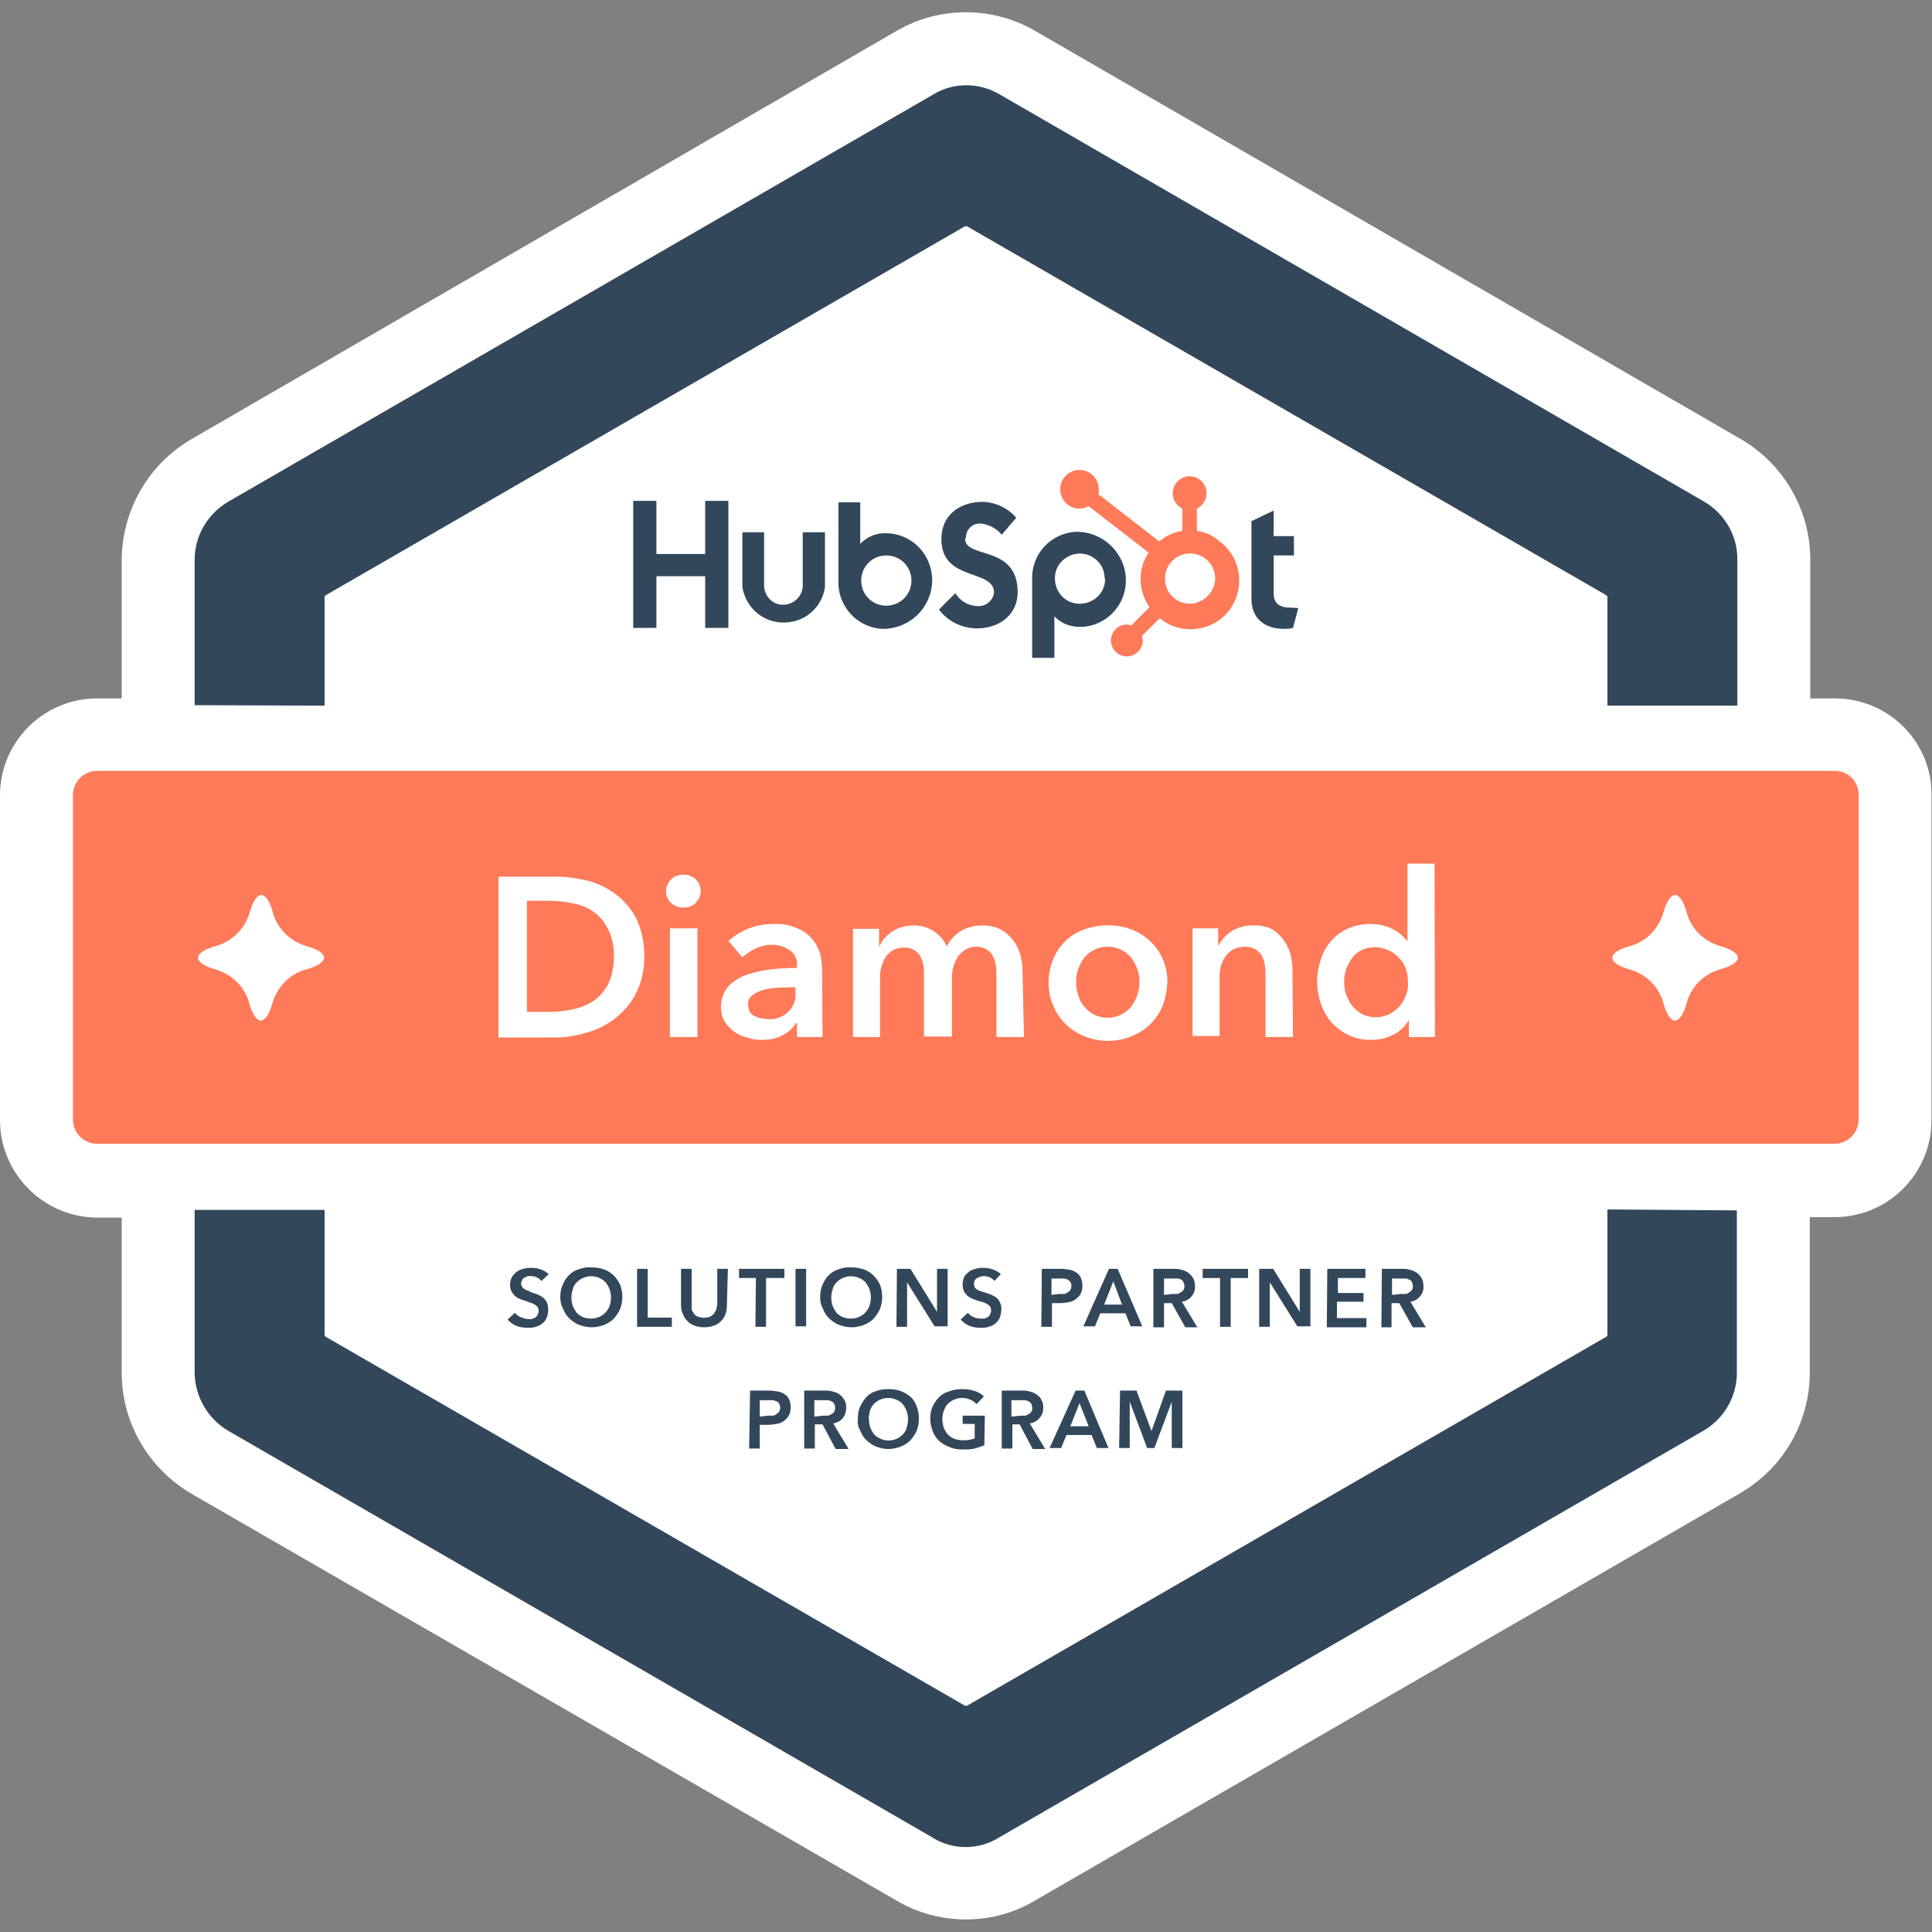 <?xml version="1.0" encoding="utf-8"?>
<!-- Generator: Adobe Illustrator 26.0.3, SVG Export Plug-In . SVG Version: 6.00 Build 0)  -->
<svg version="1.1" id="Layer_1" xmlns="http://www.w3.org/2000/svg" xmlns:xlink="http://www.w3.org/1999/xlink" x="0px" y="0px"
	 viewBox="0 0 400 400" style="enable-background:new 0 0 400 400;" xml:space="preserve">
<rect x="0" y="0" width="400" height="400" fill="#808080" stroke="none"/>
<style type="text/css">
	.st0{fill:#FFFFFF;}
	.st1{fill:#33475B;}
	.st2{fill:#FF7A59;}
</style>
<path class="st0" d="M379.9,144.6h-5.1v-29c-0.1-10.2-5.6-19.6-14.4-24.7L214.5,6.5c-8.8-5.2-19.8-5.3-28.7-0.2L39.5,91
	c-8.8,5.2-14.2,14.6-14.3,24.8v28.8h-5.1C9,144.6,0,153.6,0,164.7v67.2C0,243,9,252,20.1,252.1h5.1v32.4
	c0.1,10.2,5.6,19.6,14.5,24.8l146.1,84.3c4.3,2.5,9.2,3.8,14.2,3.8l0,0c5.2,0,10.2-1.4,14.6-4.1l145.6-84.1
	c9-5.2,14.5-14.7,14.5-25.1v-32.1h5.1c11.1,0,20.1-9,20.1-20.1v-67.3C400,153.6,391,144.6,379.9,144.6z"/>
<g id="Layer_2_00000152959601658471533310000004547504822687861655_">
	<g id="Layer_1-2">
		<path class="st1" d="M112.1,265.2c-0.3-0.3-0.6-0.6-0.9-0.7c-0.4-0.2-0.8-0.3-1.2-0.3c-0.2,0-0.5,0-0.7,0
			c-0.2,0.1-0.5,0.2-0.7,0.3c-0.2,0.1-0.4,0.3-0.5,0.5c-0.1,0.2-0.2,0.5-0.2,0.7c0,0.2,0,0.5,0.2,0.7c0.1,0.2,0.3,0.4,0.5,0.5
			c0.2,0.1,0.5,0.3,0.7,0.3l0.8,0.4l1.2,0.4c0.4,0.2,0.8,0.4,1.1,0.6c0.3,0.3,0.6,0.6,0.8,1c0.2,0.5,0.3,1,0.3,1.5
			c0,0.6-0.1,1.2-0.3,1.7c-0.2,0.5-0.5,0.9-0.9,1.2c-0.4,0.3-0.9,0.6-1.4,0.7c-0.5,0.2-1.1,0.2-1.7,0.2c-0.8,0-1.5-0.1-2.3-0.4
			c-0.7-0.3-1.3-0.7-1.8-1.3l1.5-1.4c0.3,0.4,0.7,0.7,1.2,0.9c0.5,0.2,1,0.4,1.5,0.4c0.3,0,0.5,0,0.8,0c0.2-0.1,0.5-0.2,0.7-0.3
			c0.2-0.2,0.4-0.3,0.5-0.6c0.3-0.5,0.3-1.1,0-1.6c-0.2-0.2-0.4-0.4-0.6-0.5c-0.3-0.2-0.6-0.3-0.9-0.4l-1.1-0.4
			c-0.4-0.1-0.7-0.2-1.1-0.4c-0.4-0.1-0.7-0.4-1-0.6c-0.3-0.3-0.5-0.6-0.7-0.9c-0.2-0.4-0.3-0.9-0.3-1.4c0-0.5,0.1-1.1,0.4-1.6
			c0.2-0.4,0.6-0.8,1-1.1c0.4-0.3,0.9-0.5,1.4-0.6c0.5-0.2,1.1-0.2,1.7-0.2c0.6,0,1.2,0.1,1.8,0.3c0.6,0.2,1.2,0.5,1.7,1
			L112.1,265.2z"/>
		<path class="st1" d="M116,268.6c0-0.9,0.1-1.7,0.5-2.6c0.3-0.7,0.7-1.4,1.3-2c0.6-0.6,1.3-1,2-1.2c0.8-0.3,1.7-0.5,2.6-0.4
			c0.9,0,1.7,0.1,2.6,0.4c1.5,0.5,2.7,1.7,3.4,3.2c0.6,1.6,0.6,3.4,0,5c-0.3,0.7-0.8,1.4-1.3,2c-0.6,0.6-1.3,1-2,1.3
			c-0.8,0.3-1.7,0.5-2.6,0.5c-0.9,0-1.7-0.2-2.6-0.5c-0.8-0.3-1.4-0.8-2-1.3c-0.6-0.6-1-1.2-1.3-2C116.2,270.3,116,269.5,116,268.6z
			 M118.3,268.6c0,0.6,0.1,1.2,0.3,1.8c0.2,0.5,0.5,1,0.8,1.4c0.4,0.4,0.8,0.7,1.3,0.9c0.5,0.2,1.1,0.3,1.7,0.3c1.7,0,3.2-1,3.8-2.6
			c0.2-0.6,0.3-1.2,0.3-1.8c0-0.6-0.1-1.1-0.3-1.7c-0.2-0.5-0.5-1-0.8-1.4c-0.4-0.4-0.8-0.7-1.3-0.9c-1.1-0.5-2.3-0.5-3.4,0
			c-0.5,0.2-0.9,0.5-1.3,0.9c-0.4,0.4-0.7,0.9-0.8,1.4C118.4,267.5,118.3,268.1,118.3,268.6z"/>
		<path class="st1" d="M131.9,262.7h2.2v10.1h5v1.9h-7.2V262.7z"/>
		<path class="st1" d="M150.5,270.2c0,0.7-0.1,1.3-0.3,1.9c-0.2,0.6-0.6,1.1-1,1.5c-0.4,0.4-0.9,0.7-1.5,0.9
			c-0.6,0.2-1.3,0.3-1.9,0.3c-0.6,0-1.3-0.1-1.9-0.3c-0.6-0.2-1.1-0.5-1.5-0.9c-0.4-0.4-0.8-0.9-1-1.5c-0.3-0.6-0.4-1.3-0.4-1.9
			v-7.5h2.2v7.4c0,0.3,0,0.7,0,1c0.1,0.3,0.3,0.6,0.5,0.9c0.2,0.3,0.5,0.5,0.8,0.6c0.8,0.3,1.7,0.3,2.5,0c0.3-0.1,0.6-0.4,0.8-0.6
			c0.2-0.3,0.4-0.6,0.5-0.9c0.1-0.3,0.1-0.7,0.2-1v-7.4h2.2L150.5,270.2z"/>
		<path class="st1" d="M156.5,264.6H153v-1.9h9.4v1.9h-3.8v10.1h-2.2L156.5,264.6z"/>
		<path class="st1" d="M164.7,262.7h2.2v11.9h-2.2V262.7z"/>
		<path class="st1" d="M169.8,268.6c0-0.9,0.1-1.7,0.5-2.6c0.3-0.7,0.7-1.4,1.3-2c0.6-0.6,1.3-1,2-1.2c0.8-0.3,1.7-0.5,2.6-0.4
			c0.9,0,1.7,0.1,2.6,0.4c1.5,0.5,2.7,1.7,3.4,3.2c0.6,1.6,0.6,3.4,0,5c-0.3,0.7-0.8,1.4-1.3,2c-0.6,0.6-1.3,1-2,1.3
			c-0.8,0.3-1.7,0.5-2.6,0.5c-0.9,0-1.7-0.2-2.6-0.5c-0.8-0.3-1.4-0.8-2-1.3c-0.6-0.6-1-1.2-1.3-2
			C170,270.3,169.8,269.5,169.8,268.6z M172.1,268.6c0,0.6,0.1,1.2,0.3,1.8c0.2,0.5,0.5,1,0.8,1.4c0.4,0.4,0.8,0.7,1.3,0.9
			c0.5,0.2,1.1,0.3,1.7,0.3c1.7,0,3.2-1,3.8-2.6c0.2-0.6,0.3-1.2,0.3-1.8c0-0.6-0.1-1.1-0.3-1.7c-0.2-0.5-0.5-1-0.8-1.4
			c-0.4-0.4-0.8-0.7-1.3-0.9c-1.1-0.5-2.3-0.5-3.4,0c-0.5,0.2-0.9,0.5-1.3,0.9c-0.4,0.4-0.7,0.9-0.8,1.4
			C172.2,267.5,172.1,268.1,172.1,268.6z"/>
		<path class="st1" d="M185.7,262.7h2.8l5.5,8.9l0,0v-8.9h2.2v11.9h-2.7l-5.7-9.1l0,0v9.2h-2.2L185.7,262.7z"/>
		<path class="st1" d="M205.9,265.2c-0.3-0.3-0.6-0.6-0.9-0.7c-0.6-0.3-1.3-0.4-2-0.2c-0.2,0.1-0.5,0.2-0.7,0.3
			c-0.2,0.1-0.4,0.3-0.5,0.5c-0.2,0.4-0.2,1,0,1.4c0.1,0.2,0.3,0.4,0.5,0.5c0.2,0.1,0.5,0.3,0.7,0.3l0.9,0.3l1.2,0.4
			c0.4,0.2,0.8,0.4,1.1,0.6c0.4,0.3,0.6,0.6,0.8,1c0.2,0.4,0.4,1,0.3,1.5c0,0.6-0.1,1.2-0.3,1.7c-0.2,0.5-0.6,0.9-0.9,1.2
			c-0.4,0.3-0.9,0.6-1.4,0.7c-0.5,0.2-1.1,0.2-1.7,0.2c-0.8,0-1.5-0.1-2.3-0.4c-0.7-0.3-1.3-0.7-1.8-1.3l1.5-1.4
			c0.3,0.4,0.7,0.7,1.2,0.9c0.4,0.2,0.9,0.3,1.4,0.3c0.3,0,0.5,0,0.8,0c0.2-0.1,0.5-0.2,0.7-0.3c0.2-0.2,0.4-0.3,0.5-0.6
			c0.1-0.2,0.2-0.5,0.2-0.8c0-0.3-0.1-0.6-0.2-0.8c-0.2-0.2-0.4-0.4-0.6-0.5c-0.3-0.2-0.6-0.3-0.9-0.4l-1.1-0.3l-1.1-0.4
			c-0.4-0.2-0.7-0.4-1-0.6c-0.3-0.3-0.5-0.6-0.7-0.9c-0.4-0.9-0.4-2,0-3c0.2-0.4,0.6-0.8,1-1.1c0.4-0.3,0.9-0.5,1.4-0.6
			c0.5-0.2,1.1-0.2,1.7-0.2c0.6,0,1.2,0.1,1.8,0.3c0.6,0.2,1.2,0.5,1.7,1L205.9,265.2z"/>
		<path class="st1" d="M215.7,262.7h3.9c0.6,0,1.3,0.1,1.9,0.2c0.5,0.1,1,0.3,1.4,0.6c0.4,0.3,0.7,0.6,0.9,1.1
			c0.2,0.5,0.3,1,0.3,1.6c0,0.6-0.1,1.2-0.4,1.7c-0.2,0.4-0.6,0.8-1,1.1c-0.4,0.3-0.9,0.5-1.4,0.6c-0.6,0.1-1.2,0.2-1.8,0.2h-1.7
			v4.9h-2.2L215.7,262.7z M219.2,267.9c0.3,0,0.7,0,1,0c0.3,0,0.6-0.1,0.8-0.3c0.2-0.1,0.5-0.3,0.6-0.5c0.3-0.5,0.3-1.2,0-1.7
			c-0.2-0.2-0.4-0.4-0.6-0.5c-0.3-0.1-0.5-0.2-0.8-0.2c-0.3,0-0.6,0-1,0h-1.5v3.4L219.2,267.9z"/>
		<path class="st1" d="M229.6,262.7h1.8l5.1,11.9h-2.4l-1.1-2.7h-5.2l-1.1,2.7h-2.4L229.6,262.7z M232.3,270.1l-1.8-4.8l-1.9,4.8
			H232.3z"/>
		<path class="st1" d="M238.8,262.7h4.1c0.6,0,1.1,0,1.7,0.2c0.5,0.1,1,0.3,1.4,0.6c0.4,0.3,0.7,0.6,1,1.1c0.3,0.5,0.4,1,0.4,1.6
			c0.1,0.8-0.2,1.6-0.7,2.2c-0.5,0.6-1.2,1-2,1.1l3.2,5.3h-2.5l-2.8-5H241v5h-2.2L238.8,262.7z M242.7,267.9c0.3,0,0.6,0,0.9,0
			c0.3,0,0.5-0.1,0.8-0.3c0.2-0.1,0.5-0.3,0.6-0.5c0.2-0.3,0.3-0.6,0.2-0.9c0-0.3-0.1-0.6-0.2-0.8c-0.1-0.2-0.3-0.4-0.5-0.5
			c-0.2-0.1-0.5-0.2-0.8-0.2c-0.3,0-0.6,0-0.8,0h-1.9v3.4L242.7,267.9z"/>
		<path class="st1" d="M252.6,264.6h-3.6v-1.9h9.4v1.9h-3.6v10.1h-2.2L252.6,264.6z"/>
		<path class="st1" d="M260.8,262.7h2.8l5.5,8.9l0,0v-8.9h2.2v11.9h-2.7l-5.7-9.1l0,0v9.2h-2.2V262.7z"/>
		<path class="st1" d="M274.8,262.7h7.9v1.9H277v3.1h5.3v1.8h-5.5v3.4h6.1v1.9h-8.2L274.8,262.7z"/>
		<path class="st1" d="M286.1,262.7h4.1c0.6,0,1.1,0,1.7,0.2c0.5,0.1,1,0.3,1.4,0.6c0.4,0.3,0.7,0.6,1,1.1c0.3,0.5,0.4,1,0.4,1.6
			c0.1,0.8-0.2,1.6-0.7,2.2c-0.5,0.6-1.2,1-2,1.1l3.2,5.3h-2.7l-2.8-5h-1.6v5H286L286.1,262.7z M290,267.9c0.3,0,0.6,0,0.9,0
			c0.3,0,0.6-0.1,0.8-0.3c0.2-0.1,0.4-0.3,0.6-0.5c0.2-0.3,0.3-0.6,0.2-0.9c0-0.3-0.1-0.6-0.2-0.8c-0.1-0.2-0.3-0.4-0.6-0.5
			c-0.2-0.1-0.5-0.2-0.8-0.2c-0.3,0-0.6,0-0.8,0h-1.9v3.4L290,267.9z"/>
		<path class="st1" d="M155.3,287.9h3.9c0.6,0,1.2,0.1,1.9,0.2c0.5,0.1,1,0.3,1.4,0.6c0.4,0.3,0.7,0.6,0.9,1.1
			c0.2,0.5,0.3,1,0.3,1.6c0,0.6-0.1,1.2-0.4,1.7c-0.2,0.4-0.6,0.8-1,1.1c-0.4,0.3-0.9,0.5-1.5,0.6c-0.6,0.1-1.2,0.2-1.8,0.2h-1.7
			v4.9h-2.2L155.3,287.9z M158.9,293.1h1c0.3,0,0.6-0.1,0.8-0.3c0.2-0.1,0.4-0.3,0.6-0.5c0.3-0.5,0.3-1.2,0-1.7
			c-0.1-0.2-0.3-0.4-0.6-0.5c-0.3-0.1-0.5-0.2-0.8-0.2h-2.6v3.4L158.9,293.1z"/>
		<path class="st1" d="M166.6,287.9h4.1c0.6,0,1.1,0,1.7,0.2c0.5,0.1,1,0.3,1.4,0.6c0.4,0.3,0.7,0.6,1,1.1c0.3,0.5,0.4,1,0.4,1.6
			c0,0.8-0.2,1.6-0.7,2.2c-0.5,0.6-1.2,1-2,1.1l3.2,5.3H173l-2.7-5.1h-1.6v5h-2.2V287.9z M170.4,293.1h0.9c0.3,0,0.5-0.1,0.8-0.3
			c0.3-0.1,0.5-0.3,0.6-0.5c0.2-0.3,0.2-0.6,0.2-0.9c0-0.3-0.1-0.6-0.2-0.8c-0.2-0.2-0.3-0.4-0.6-0.5c-0.2-0.1-0.5-0.2-0.8-0.2h-2.7
			v3.4L170.4,293.1z"/>
		<path class="st1" d="M177.6,293.8c0-0.9,0.1-1.8,0.5-2.6c0.3-0.7,0.8-1.4,1.3-2c0.6-0.6,1.3-1,2-1.2c0.8-0.3,1.7-0.4,2.5-0.4
			c0.9,0,1.8,0.1,2.6,0.4c0.8,0.3,1.4,0.7,2,1.2c0.6,0.5,1,1.2,1.3,2c0.6,1.6,0.6,3.4,0,5c-0.3,0.7-0.8,1.4-1.3,2
			c-0.6,0.6-1.3,1-2,1.3c-0.8,0.3-1.7,0.5-2.6,0.5c-0.9,0-1.7-0.2-2.5-0.5c-0.8-0.3-1.4-0.8-2-1.3c-0.6-0.6-1-1.2-1.3-2
			C177.7,295.5,177.5,294.7,177.6,293.8z M179.9,293.8c0,0.6,0.1,1.2,0.3,1.8c0.2,0.5,0.5,1,0.8,1.4c1.2,1.2,3,1.6,4.6,0.9
			c0.5-0.2,0.9-0.5,1.3-0.9c0.4-0.4,0.7-0.9,0.8-1.4c0.2-0.6,0.3-1.2,0.3-1.8c0-1.1-0.4-2.2-1.1-3.1c-0.4-0.4-0.8-0.7-1.3-0.9
			c-1.1-0.5-2.3-0.5-3.4,0c-0.5,0.2-0.9,0.5-1.3,0.9c-0.4,0.4-0.6,0.9-0.8,1.4C180,292.7,179.8,293.3,179.9,293.8L179.9,293.8z"/>
		<path class="st1" d="M203.8,299.2c-0.6,0.3-1.3,0.5-2,0.7c-0.8,0.2-1.6,0.2-2.5,0.2c-0.9,0-1.8-0.1-2.7-0.5
			c-0.8-0.3-1.5-0.7-2.2-1.3c-0.6-0.6-1-1.2-1.3-2c-0.3-0.8-0.5-1.7-0.5-2.5c0-0.9,0.1-1.8,0.5-2.6c0.3-0.7,0.8-1.4,1.4-2
			c0.6-0.6,1.4-1,2.2-1.2c0.8-0.3,1.7-0.4,2.5-0.4c0.9,0,1.8,0.1,2.6,0.4c0.7,0.2,1.4,0.6,1.9,1.1l-1.5,1.6
			c-0.4-0.4-0.8-0.7-1.3-0.9c-1.1-0.5-2.3-0.5-3.4,0c-0.5,0.2-0.9,0.5-1.3,0.9c-0.4,0.4-0.6,0.9-0.8,1.4c-0.2,0.5-0.3,1.1-0.3,1.7
			c0,0.6,0.1,1.2,0.3,1.8c0.4,1,1.1,1.9,2.2,2.3c0.6,0.2,1.2,0.3,1.8,0.3c0.8,0,1.6-0.1,2.4-0.4v-3h-2.5v-1.7h4.6L203.8,299.2z"/>
		<path class="st1" d="M207.4,287.9h4.1c0.6,0,1.1,0,1.7,0.2c0.5,0.1,1,0.3,1.4,0.6c0.4,0.3,0.8,0.6,1,1.1c0.3,0.5,0.4,1,0.4,1.6
			c0,0.8-0.2,1.6-0.8,2.2c-0.5,0.6-1.2,1-2,1.1l3.2,5.3h-2.6l-2.7-5.1h-1.5v5h-2.2L207.4,287.9z M211.2,293.1h0.9
			c0.3,0,0.5-0.1,0.8-0.3c0.3-0.1,0.5-0.3,0.6-0.5c0.2-0.3,0.3-0.6,0.2-0.9c0-0.3-0.1-0.6-0.2-0.8c-0.2-0.2-0.3-0.4-0.6-0.5
			c-0.2-0.1-0.5-0.2-0.8-0.2h-2.7v3.4L211.2,293.1z"/>
		<path class="st1" d="M222.7,287.9h1.8l5,11.9h-2.4l-1.1-2.7h-5.2l-1.1,2.7h-2.4L222.7,287.9z M225.4,295.3l-1.9-4.8l-1.9,4.8
			H225.4z"/>
		<path class="st1" d="M231.9,287.9h3.4l3.1,8.4l0,0l3-8.4h3.4v11.9h-2.2v-9.6l0,0l-3.6,9.6h-1.5l-3.6-9.6l0,0v9.6h-2.2L231.9,287.9
			z"/>
		<polygon class="st1" points="146,103.7 146,114.7 135.9,114.7 135.9,103.7 131.1,103.7 131.1,130 135.9,130 135.9,119.3 
			146,119.3 146,130 150.8,130 150.8,103.7 		"/>
		<path class="st1" d="M166.2,121.5c-0.2,2.2-2.1,3.8-4.3,3.7c-2-0.1-3.5-1.7-3.7-3.7v-11.3h-4.5v11.3c0.7,4.7,5,8,9.8,7.3
			c3.8-0.5,6.8-3.5,7.3-7.3v-11.3h-4.6V121.5z"/>
		<path class="st1" d="M200,111.4c-0.1-1.5,1.1-2.9,2.6-3h0.5c1.7,0.2,3.2,1,4.3,2.3l3-3.5c-1.7-2-4.2-3.2-6.9-3.3
			c-5,0-8.6,2.9-8.6,7.7c0,8.9,10.9,6.1,10.9,11.1c-0.2,1.6-1.6,2.8-3.2,2.8c-2,0-3.8-1-4.8-2.7l-3.4,3.4c1.9,2.5,4.8,3.9,7.9,3.9
			c4.7,0,8.4-2.9,8.4-7.5c0-9.9-10.9-6.8-10.9-11.1"/>
		<path class="st1" d="M267.2,125.8c-2.7,0-3.5-1.2-3.5-3V115h4.2v-4h-4.2v-5.3l-4.6,2.2v16.1c0,4.1,2.8,6.2,6.7,6.2
			c0.6,0,1.2,0,1.9-0.2l1.1-4.1L267.2,125.8"/>
		<path class="st1" d="M183.5,110.4c-2-0.1-4,0.7-5.4,2.2v-8.6h-4.5v16.1c-0.3,5.3,3.8,9.8,9,10.1c0,0,0,0,0,0h0.2
			c5.5,0,10-4.3,10.2-9.8C193.1,114.9,188.9,110.5,183.5,110.4C183.5,110.4,183.5,110.4,183.5,110.4 M183.5,125.4
			c-2.9,0-5.2-2.3-5.2-5.2c0-2.9,2.3-5.2,5.2-5.2c2.9,0,5.2,2.3,5.2,5.2l0,0C188.7,123.1,186.4,125.4,183.5,125.4
			C183.5,125.4,183.5,125.4,183.5,125.4L183.5,125.4"/>
		<path class="st1" d="M233.1,120c-0.1-5.5-4.7-9.9-10.2-9.9c-5.3,0.2-9.4,4.6-9.2,9.9v16.2h4.6v-8.6c1.4,1.5,3.3,2.2,5.4,2.2
			C229,129.7,233.2,125.3,233.1,120C233.1,119.9,233.1,119.9,233.1,120 M228.8,119.9c0,2.9-2.4,5.1-5.3,5.1c-2.9,0-5.1-2.4-5.1-5.3
			c0-2.8,2.3-5,5.1-5.1c2.9,0,5.2,2.3,5.2,5.1C228.8,119.8,228.8,119.8,228.8,119.9"/>
		<path class="st2" d="M247.8,109.9v-4.6c1.2-0.6,2-1.8,2-3.2l0,0c0-1.9-1.6-3.5-3.5-3.5l0,0c-1.9,0-3.5,1.6-3.5,3.5c0,0,0,0,0,0
			l0,0l0,0c0,1.4,0.8,2.6,2,3.2v4.6c-1.8,0.3-3.4,1-4.8,2.2l-12.6-9.8c0.1-0.3,0.1-0.7,0.1-1c0-2.2-1.8-4-4-4c-2.2,0-4,1.8-4,4
			c0,2.2,1.8,4,3.9,4c0.7,0,1.4-0.2,2-0.5l12.4,9.6c-2.3,3.4-2.2,7.9,0.2,11.3l-3.8,3.8c-0.3-0.1-0.6-0.2-0.9-0.2
			c-1.8,0-3.3,1.5-3.3,3.3c0,1.8,1.5,3.3,3.3,3.3c1.8,0,3.3-1.5,3.3-3.3l0,0l0,0c0-0.3-0.1-0.6-0.2-0.9l3.7-3.7
			c4.3,3.5,10.7,2.9,14.2-1.4c3.5-4.3,2.9-10.7-1.4-14.2c-0.1-0.1-0.2-0.2-0.3-0.2C251.3,110.9,249.7,110.2,247.8,109.9 M246.4,125
			c-2.9,0-5.2-2.3-5.2-5.2c0-2.9,2.3-5.2,5.2-5.2c2.9,0,5.2,2.3,5.2,5.2l0,0C251.5,122.6,249.2,124.9,246.4,125"/>
		<path class="st2" d="M234.3,198.4c-2.1-2.7-6.1-3.2-8.8-1.1c0,0,0,0,0,0c-0.4,0.3-0.8,0.7-1.1,1.1c-0.5,0.7-0.9,1.5-1.2,2.3
			c-0.3,0.8-0.4,1.7-0.4,2.6c0,0.9,0.1,1.8,0.4,2.6c0.2,0.9,0.6,1.7,1.2,2.4c0.6,0.7,1.2,1.3,2,1.7c2.7,1.4,6,0.7,7.9-1.7
			c0.5-0.7,0.9-1.5,1.2-2.4c0.3-0.9,0.4-1.7,0.4-2.6c0-0.9-0.1-1.8-0.4-2.6C235.2,199.9,234.8,199.1,234.3,198.4z"/>
		<path class="st2" d="M379.9,159.6H20.1c-2.8,0-5,2.3-5,5v67.2c0,2.8,2.3,5,5,5h359.7c2.8,0,5-2.3,5-5v-67.2
			C384.9,161.9,382.7,159.6,379.9,159.6z M63.4,200.7c-3.4,0.9-6,3.6-7,7c-0.6,2.2-1.5,3.6-2.4,3.6s-1.8-1.4-2.4-3.6
			c-0.9-3.4-3.6-6-7-7c-2.2-0.6-3.6-1.5-3.6-2.4s1.4-1.8,3.6-2.4c3.4-0.9,6.1-3.6,7.1-7c0.6-2.2,1.5-3.6,2.4-3.6
			c0.9,0,1.8,1.4,2.4,3.6c0.9,3.4,3.6,6,7,7c2.2,0.6,3.6,1.5,3.6,2.4S65.6,200.1,63.4,200.7z M131.7,205.6c-1,2-2.5,3.8-4.3,5.2
			c-1.8,1.4-3.8,2.4-5.9,3c-2.1,0.6-4.3,1-6.5,1h-11.8v-33.3H115c2.2,0,4.4,0.3,6.5,0.8c2.1,0.5,4.2,1.5,5.9,2.8
			c1.8,1.3,3.3,3.1,4.3,5c1.2,2.5,1.7,5.2,1.7,7.9C133.4,200.7,132.9,203.2,131.7,205.6z M144.4,214.7h-5.7v-22.5h5.7V214.7z
			 M144.1,186.9c-0.7,0.7-1.6,1-2.6,1c-1,0-1.9-0.3-2.6-1c-0.7-0.6-1-1.5-1-2.4c0-0.9,0.4-1.8,1-2.4c0.7-0.7,1.6-1,2.6-1
			c1,0,1.9,0.3,2.6,1c1.3,1.3,1.3,3.4,0,4.7C144.1,186.8,144.1,186.8,144.1,186.9L144.1,186.9z M170.3,214.7h-5.3v-2.9h-0.2
			c-0.6,1.1-1.6,1.9-2.7,2.5c-1.3,0.7-2.8,1-4.3,1c-1,0-1.9-0.1-2.8-0.4c-1-0.2-1.9-0.6-2.7-1.1c-0.9-0.6-1.6-1.3-2.2-2.2
			c-0.6-1-0.9-2.2-0.8-3.4c0-1.5,0.6-3,1.6-4.1c1-1,2.3-1.8,3.7-2.3c1.6-0.5,3.3-0.9,5-1.1c1.8-0.2,3.6-0.3,5.4-0.3v-0.6
			c0.1-1.2-0.5-2.4-1.5-3.1c-1.1-0.7-2.4-1.1-3.7-1.1c-1.2,0-2.3,0.3-3.4,0.8c-1,0.5-1.9,1.1-2.7,1.8l-2.9-3.4
			c1.3-1.1,2.7-2,4.3-2.6c1.6-0.6,3.3-0.9,5-0.9c1.7-0.1,3.4,0.2,5,0.9c2.3,0.9,4,2.9,4.7,5.3c0.3,1.1,0.4,2.2,0.4,3.4L170.3,214.7z
			 M212,214.7h-5.7v-12.5c0-0.7,0-1.4-0.1-2.2c-0.1-0.7-0.3-1.4-0.6-2c-0.3-0.6-0.8-1.1-1.3-1.4c-0.6-0.4-1.4-0.6-2.2-0.6
			c-0.8,0-1.5,0.2-2.2,0.6c-0.6,0.4-1.2,0.9-1.6,1.5c-0.4,0.6-0.7,1.3-0.9,2c-0.2,0.7-0.3,1.4-0.3,2.2v12.3h-5.8v-13.5
			c0-1.2-0.3-2.5-1-3.5c-0.8-1-2-1.5-3.2-1.4c-0.8,0-1.5,0.2-2.2,0.5c-0.6,0.4-1.1,0.8-1.5,1.4c-0.4,0.6-0.7,1.3-0.9,2
			c-0.2,0.7-0.3,1.4-0.3,2.2v12.4h-5.6v-22.4h5.4v3.7l0,0c0.3-0.6,0.6-1.1,1-1.6c0.4-0.5,1-1,1.5-1.4c0.6-0.4,1.3-0.8,2-1
			c0.8-0.2,1.7-0.4,2.5-0.4c3-0.1,5.8,1.6,7,4.3c0.7-1.3,1.7-2.4,3-3.2c1.3-0.7,2.8-1.1,4.3-1.1c1.3,0,2.6,0.2,3.8,0.8
			c1,0.5,1.9,1.3,2.6,2.2c0.7,0.9,1.2,1.9,1.5,2.9c0.3,1.1,0.5,2.2,0.5,3.4L212,214.7z M240.7,208.3c-0.6,1.4-1.5,2.7-2.6,3.8
			c-1.1,1.1-2.5,1.9-3.9,2.5c-3.1,1.2-6.5,1.2-9.6,0c-1.4-0.6-2.8-1.4-3.9-2.5c-1.1-1.1-2-2.4-2.6-3.8c-0.7-1.5-1-3.2-1-4.9
			c0-1.7,0.3-3.3,1-4.9c1.2-2.9,3.5-5.1,6.5-6.1c3.1-1.1,6.5-1.1,9.6,0c2.9,1.1,5.3,3.3,6.5,6.1c0.7,1.5,1,3.2,1,4.9
			C241.6,205,241.3,206.7,240.7,208.3L240.7,208.3z M267.7,214.7H262v-12.5c0-0.7,0-1.4-0.1-2.2c-0.1-0.7-0.3-1.4-0.6-2
			c-0.3-0.6-0.8-1.1-1.3-1.4c-0.6-0.4-1.4-0.6-2.2-0.6c-0.8,0-1.6,0.2-2.3,0.5c-0.7,0.3-1.2,0.8-1.7,1.4c-0.4,0.6-0.8,1.3-1,2
			c-0.2,0.7-0.3,1.4-0.3,2.2v12.4h-5.6v-22.3h5.3v3.7l0,0c0.6-1.2,1.5-2.2,2.6-3c1.3-0.8,2.8-1.3,4.3-1.3c1.3-0.1,2.6,0.1,3.9,0.6
			c1,0.5,1.9,1.3,2.6,2.2c0.7,0.9,1.2,1.9,1.5,2.9c0.3,1.1,0.5,2.2,0.5,3.4L267.7,214.7z M297.1,214.7h-5.4v-3.4h-0.1
			c-0.8,1.3-1.9,2.4-3.3,3c-1.4,0.7-2.9,1-4.5,1c-1.6,0-3.2-0.3-4.6-1c-1.3-0.6-2.5-1.5-3.5-2.6c-1-1.1-1.7-2.4-2.2-3.8
			c-0.5-1.5-0.8-3.1-0.8-4.7c0-1.6,0.3-3.2,0.8-4.7c0.5-1.4,1.2-2.7,2.2-3.8c2-2.2,4.9-3.4,7.9-3.4c0.9,0,1.9,0.1,2.8,0.3
			c0.7,0.2,1.5,0.5,2.2,0.9c0.6,0.3,1.1,0.7,1.6,1.1c0.4,0.4,0.8,0.8,1.1,1.2h0.1v-16h5.6L297.1,214.7z M356.1,200.7
			c-3.4,1-6,3.6-6.9,7c-0.6,2.2-1.5,3.6-2.4,3.6c-0.9,0-1.8-1.4-2.4-3.6c-0.9-3.4-3.6-6-7-7c-2.2-0.6-3.6-1.5-3.6-2.4
			c0-0.9,1.4-1.8,3.6-2.4c3.4-0.9,6-3.6,7-7c0.6-2.2,1.5-3.6,2.4-3.6c0.9,0,1.8,1.4,2.4,3.6c0.9,3.4,3.6,6,7,7
			c2.2,0.6,3.6,1.5,3.6,2.4S358.3,200.1,356.1,200.7L356.1,200.7z"/>
		<path class="st2" d="M289.8,198.5c-0.6-0.7-1.3-1.3-2.2-1.7c-0.9-0.4-1.8-0.7-2.8-0.7c-1,0-2,0.2-2.9,0.6c-0.8,0.4-1.5,1-2,1.7
			c-0.5,0.7-0.9,1.5-1.2,2.3c-0.3,0.9-0.4,1.7-0.4,2.6c0,0.9,0.1,1.8,0.4,2.6c0.3,0.8,0.7,1.6,1.2,2.3c0.6,0.7,1.3,1.3,2,1.7
			c0.9,0.5,1.9,0.7,2.9,0.7c1,0,1.9-0.2,2.8-0.6c0.8-0.4,1.6-1,2.2-1.7c0.6-0.7,1-1.5,1.3-2.3c0.3-0.8,0.5-1.7,0.4-2.6
			c0-0.9-0.1-1.8-0.4-2.7C290.9,199.9,290.4,199.1,289.8,198.5z"/>
		<path class="st2" d="M160.7,204.5c-0.9,0.1-1.9,0.2-2.8,0.5c-0.8,0.2-1.5,0.6-2.2,1.1c-0.6,0.5-0.9,1.2-0.8,2
			c0,0.5,0.1,0.9,0.3,1.3c0.2,0.4,0.5,0.7,0.9,0.9c0.4,0.2,0.8,0.4,1.3,0.5c0.5,0.1,0.9,0.1,1.4,0.2c2.9,0.3,5.6-1.7,5.9-4.6
			c0-0.4,0-0.8,0-1.2v-0.8h-1.2C162.7,204.4,161.6,204.5,160.7,204.5z"/>
		<path class="st2" d="M122.8,188.7c-1.3-0.9-2.8-1.4-4.3-1.7c-1.5-0.3-3.1-0.5-4.6-0.5h-4.8v23h4.9c1.5,0,3-0.2,4.5-0.5
			c1.5-0.3,3-0.9,4.3-1.7c1.3-0.9,2.3-2.1,3.1-3.5c0.8-1.7,1.2-3.7,1.2-5.6c0.1-2-0.3-4-1.2-5.8
			C125.2,190.9,124.2,189.7,122.8,188.7z"/>
		<path class="st1" d="M67.2,146.1v-22.4c0-0.2,0.1-0.4,0.3-0.5l132.2-76.3c0.2-0.1,0.4-0.1,0.6,0l132.2,76.3
			c0.2,0.1,0.3,0.3,0.3,0.5v22.4h26.9v-30.4c0-4.8-2.6-9.3-6.8-11.8l-146-84.4c-4.1-2.4-9.3-2.5-13.4-0.1L47.2,103.9
			c-4.2,2.5-6.9,7-6.9,12V146L67.2,146.1z"/>
		<path class="st1" d="M332.8,250.4v25.9c0,0.2-0.1,0.4-0.3,0.5l-132.2,76.3c-0.2,0.1-0.4,0.1-0.6,0L67.5,276.8
			c-0.2-0.1-0.3-0.3-0.3-0.5v-25.8H40.3v33.8l0,0c0.1,4.9,2.7,9.4,6.9,11.9l145.8,84.2l0.3,0.2c4.2,2.5,9.5,2.4,13.6-0.2l145.8-84.2
			c4.3-2.5,6.9-7.1,6.9-12v-33.6L332.8,250.4z"/>
	</g>
</g>
</svg>
